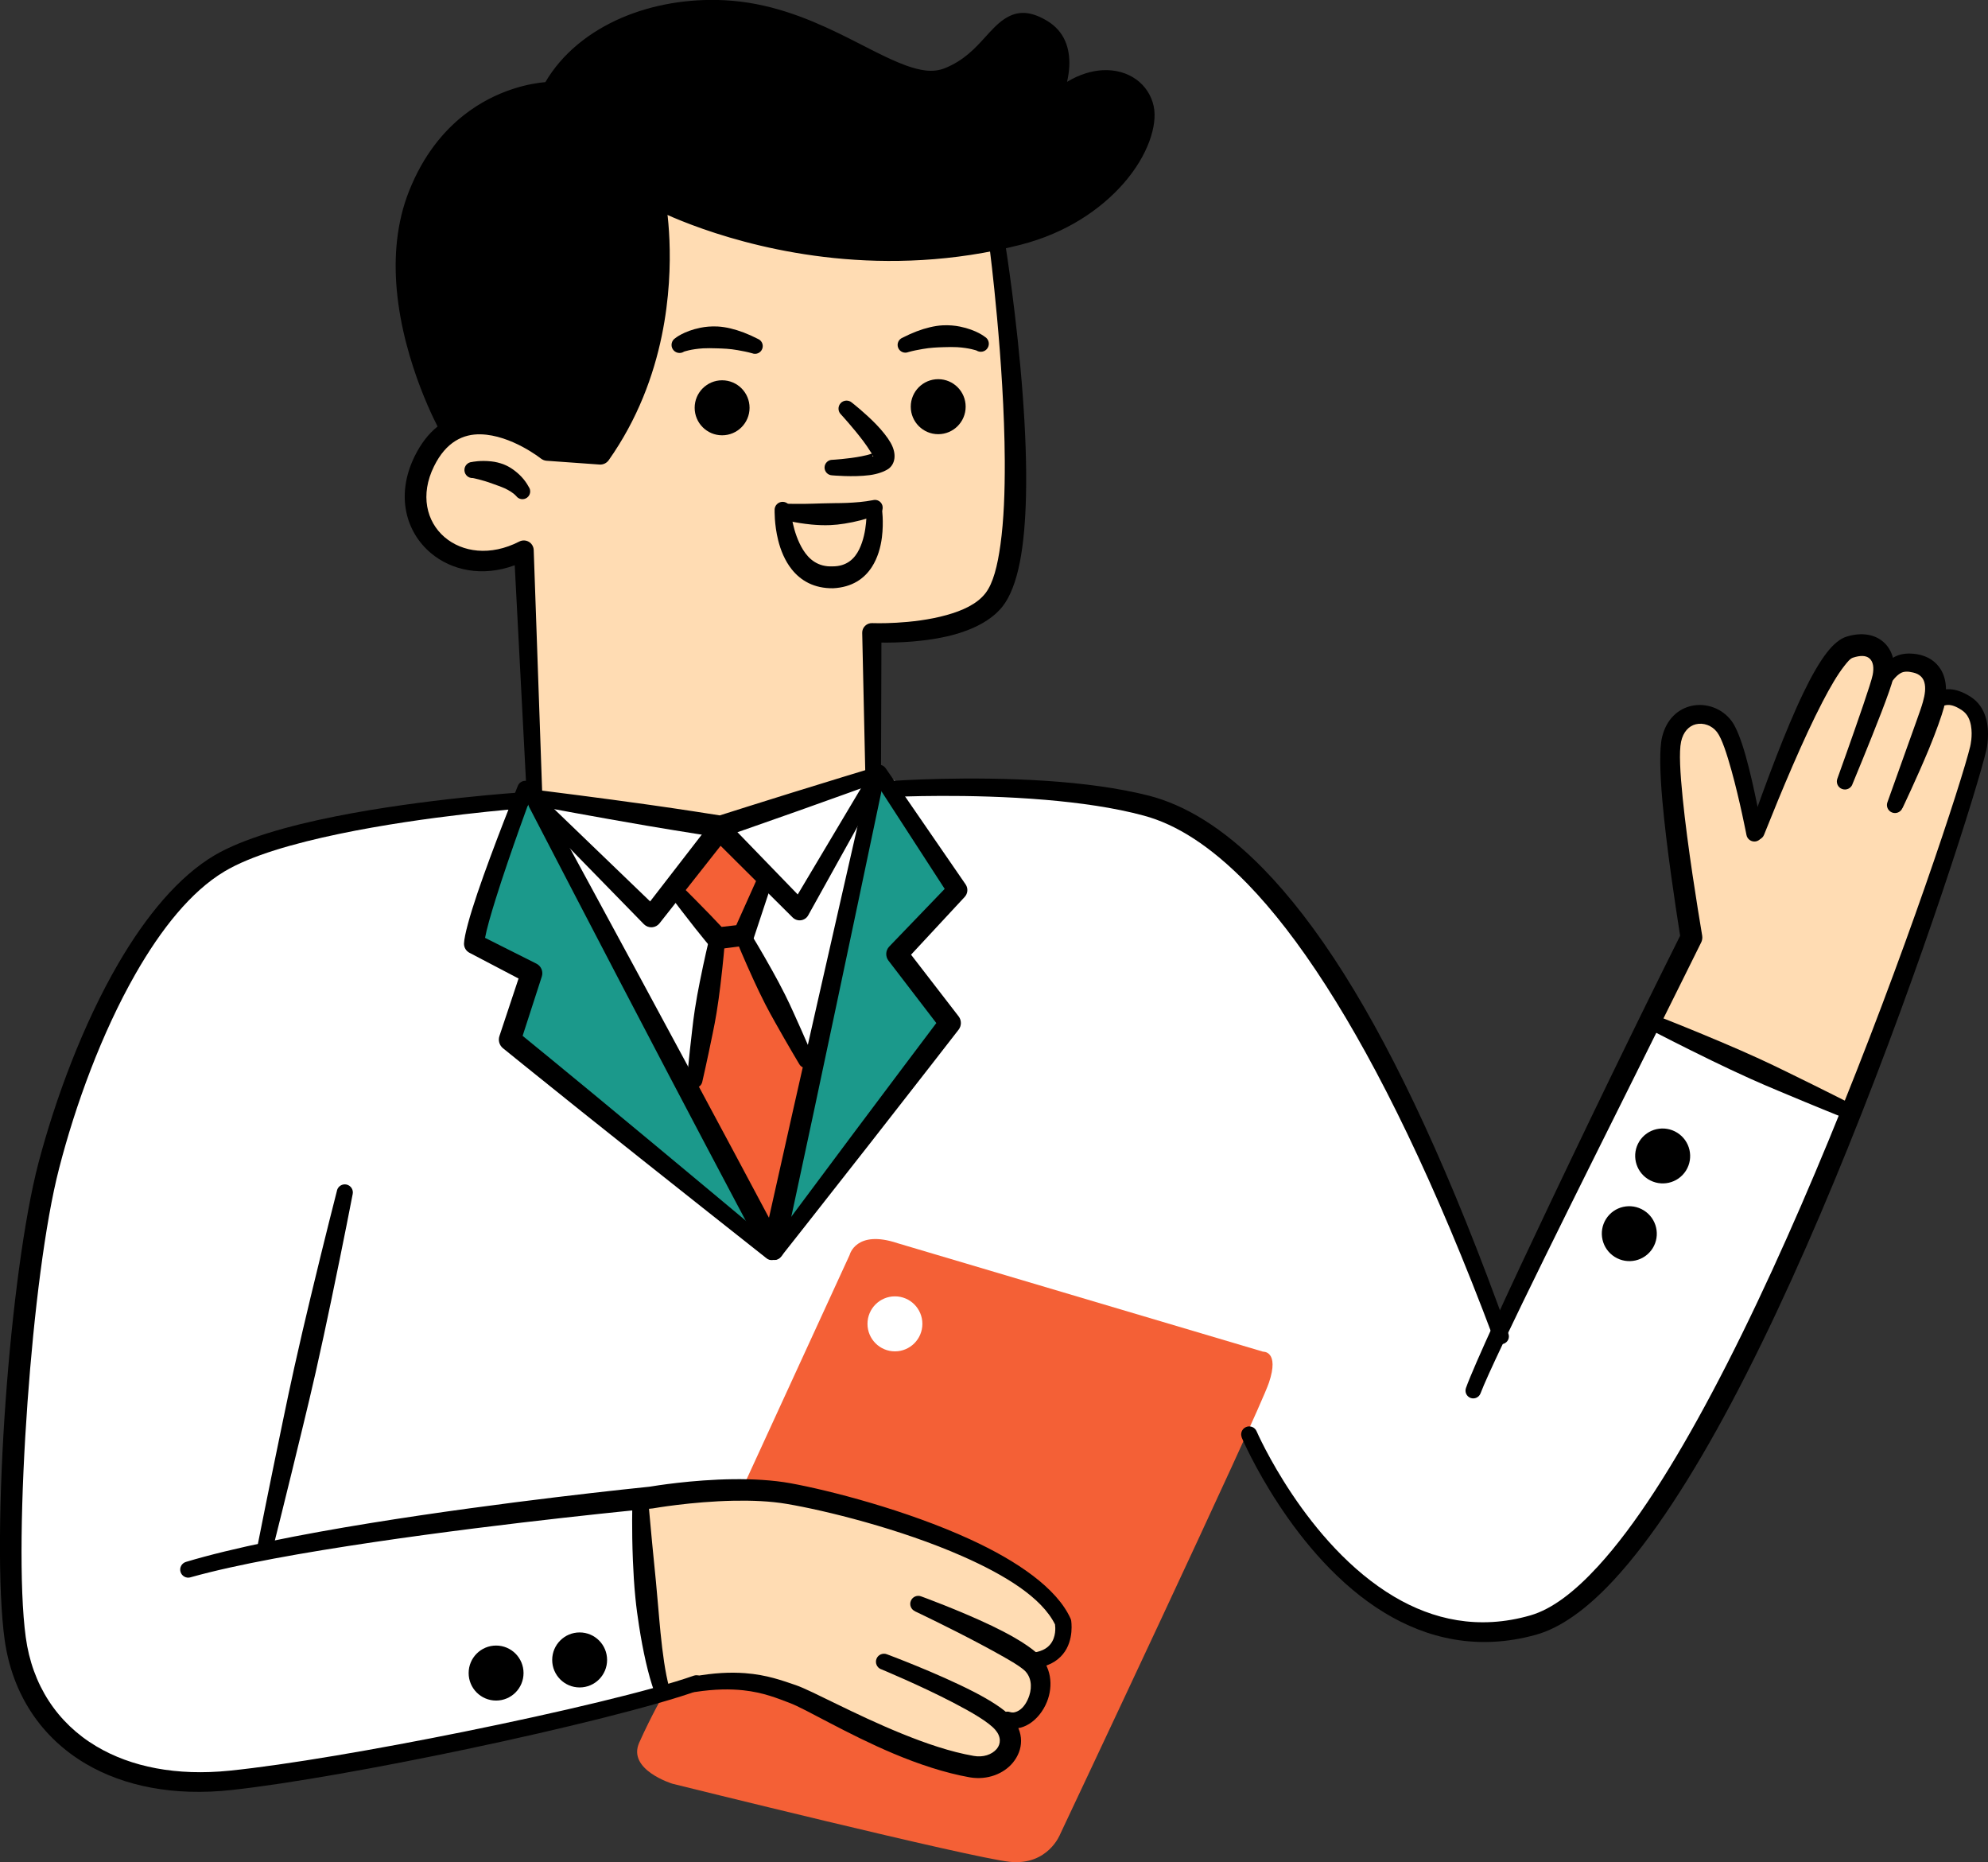 <?xml version="1.0" encoding="UTF-8"?>
<svg id="_レイヤー_2" data-name="レイヤー 2" xmlns="http://www.w3.org/2000/svg" viewBox="0 0 410.67 384.59">
  <rect x="0" y="0" width="410.67" height="384.59" fill="#333333" stroke="none"/>
  <defs>
    <style>
      .cls-1 {
        fill: #1b998b;
      }

      .cls-1, .cls-2, .cls-3, .cls-4, .cls-5 {
        fill-rule: evenodd;
      }

      .cls-2 {
        fill: #fff;
      }

      .cls-3 {
        fill: #f46036;
      }

      .cls-4 {
        fill: #ffdcb3;
      }
    </style>
  </defs>
  <g id="line">
    <g>
      <g id="_案内人くん1" data-name="案内人くん1">
        <g id="_肌色" data-name="肌色">
          <path class="cls-4" d="M135.76,41.59c7.95,3.88,20.93,8.98,37.67,10.33,13.43,1.08,24.66-.63,32.43-2.45,3.13,23.03,4.04,41.39,4.24,54.28.1,6.65.05,13.82-4.83,19.5-7.41,8.63-20.84,7.88-25,7.5-.02,9.92-.04,19.84-.06,29.75-10.69,3.36-21.38,6.72-32.07,10.08l-37.89-6.38c-.66-16.87-1.32-33.74-1.99-50.62-7.25,4.71-16.55,2.6-20.5-3.67-3.78-5.99-1.56-14.04,3.33-18.17,5.94-5.01,15.93-4.36,22.17,2.5,3.72.22,7.44.44,11.17.67,3.61-5.69,8.71-15.35,11-28.33,1.81-10.26,1.22-19,.33-25Z"/>
          <path class="cls-4" d="M131.61,309.76c.12,6.65.63,14.14,1.83,22.28.99,6.71,2.29,12.84,3.71,18.34,3.84-1.71,9.48-3.53,16.1-2.95,7.43.64,12.6,4,15.67,5.83,6.97,4.16,17.64,9.13,33.59,12.28.15-.01,3.85-.35,5.41-3.62,1.27-2.64.16-5.15,0-5.5.48-.05,4.07-.49,6.07-3.64,1.74-2.75,1.57-6.44-.46-9.29.28-.04,3.37-.5,4.9-3.43,1.52-2.93.13-5.72,0-5.97-1.26-1.54-3.15-3.68-5.67-6-12.14-11.16-25.82-14.21-37.5-16.67-9.69-2.04-24.86-4.04-43.65-1.67Z"/>
          <path class="cls-4" d="M341.35,211.12c14.07,6.39,28.13,12.77,42.2,19.16,8.18-24.65,16.36-49.29,24.55-73.94,2.56-4.63,1.3-9.69-1.75-11.5-2.69-1.6-6.02-.21-6.5,0,1.44-2.98.25-6.47-2.33-7.83-2.86-1.51-6.84-.11-8.17,3.33.72-2.69-.38-5.45-2.5-6.67-2.61-1.51-6.41-.47-8.08,2.67l-16.32,35-5.6-20.75c-1.38-2.46-4.26-3.66-6.92-2.92-2.52.7-4.32,3-4.42,5.67,1.21,13.33,2.42,26.67,3.63,40l-7.8,17.78Z"/>
        </g>
        <g id="_オレンジ色" data-name="オレンジ色">
          <path class="cls-3" d="M148.63,173.47l-8.12,10.62,8.12,8.06-4.88,33.06c5.17,9.75,10.33,19.5,15.5,29.25,2.62-11.08,5.25-22.17,7.88-33.25-5.02-9.69-10.04-19.37-15.05-29.06,1.94-3.31,3.87-6.63,5.8-9.94-3.08-2.92-6.17-5.83-9.25-8.75Z"/>
        </g>
        <g id="_緑色" data-name="緑色">
          <path class="cls-1" d="M108.76,163.12l49.99,94.52c-17.33-14.43-34.66-28.86-51.99-43.3,1.08-4.79,2.17-9.58,3.25-14.38-3.71-1.92-7.42-3.83-11.12-5.75,3.29-10.37,6.58-20.73,9.88-31.1Z"/>
          <path class="cls-1" d="M181.99,159.09c-7.2,32.77-14.4,65.54-21.59,98.3l35.53-45.8-11.06-15.56,13.06-12.77c-5.31-8.06-10.63-16.11-15.94-24.17Z"/>
        </g>
        <g id="_白色" data-name="白色">
          <polygon class="cls-2" points="142.16 223.98 110.25 164.21 148.14 170.59 180.2 160.52 167.13 217.93 154.76 194.26 157.88 182.22 148.76 171.93 140.51 184.09 146.9 193.37 142.16 223.98"/>
          <path class="cls-2" d="M107.26,165.59c-3.28,9.56-6.56,19.11-9.83,28.67,4.19,1.9,8.39,3.81,12.58,5.71-1.76,4.74-3.51,9.48-5.27,14.22,18.34,15.02,36.68,30.05,55.02,45.07,12.06-15.89,24.11-31.78,36.17-47.67l-11.06-15.56,13.06-12.77-15.94-24.17,6.03,4.55c7.55-1.04,18.69-1.82,31.9.12,10.86,1.59,20.67,3.03,30.67,9.5,9.1,5.89,14.46,14.26,25.17,31,3.99,6.24,8.26,13.46,13.5,23.5,5.75,11.02,13.12,26.34,20.5,45.5,10.53-20.71,21.06-41.42,31.59-62.14l42.2,19.16c-10.04,21.6-20.08,43.21-30.12,64.81-7.67,10.83-15.33,21.67-23,32.5-3.15,2.53-13.66,10.32-27.67,9.17-12.43-1.02-20.49-8.48-27.17-14.67-10.04-9.29-15.25-19.74-17.97-26.9,1.24-2.89,2.48-5.79,3.72-8.68-1.78-2.56-3.56-5.11-5.33-7.67-24.42-7.39-48.83-14.78-73.25-22.17-2.28.97-4.56,1.94-6.83,2.92-7.09,15.68-14.18,31.35-21.26,47.03-7.19.55-14.38,1.09-21.57,1.64-.32,6.22-.29,13.47.5,21.5.77,7.79,2.09,14.72,3.57,20.62-15.07,3.34-30.6,6.54-46.57,9.55-11.86,2.24-23.53,4.29-35,6.17-1.8.53-24.74,6.89-40.67-7.29-8.44-7.52-11.2-17.49-12-20.55-2.66-10.13-1.05-18.63,0-22.67-.04-18.81,1.41-34.36,2.83-45.5,4.98-38.88,14.08-57.73,16.83-63.17,7.73-15.27,15.45-23.7,24.83-29.17,2.3-1.34,5.7-3.08,12.67-5.33,10.02-3.24,25.83-7.01,47.17-6.83Z"/>
        </g>
      </g>
      <g>
        <path class="cls-3" d="M153.77,306.51l21.74-47.33s1.29-5.31,9.9-2.43l75.52,22.41s3.42-.19,1.2,6.4c-2.22,6.59-43.11,93.21-43.11,93.21,0,0-2.48,6.57-10.46,5.74-7.98-.83-69.64-16.12-69.64-16.12,0,0-9.41-2.86-6.87-8.5,2.53-5.64,5.05-9.99,5.05-9.99,0,0,9.53-3.41,15.06-2.68,5.53.73,13.87,3.6,21.42,7.42,7.55,3.82,20.08,9.66,23.81,10.41,3.74.74,8.29,1.11,9.62-2.11,1.33-3.22.91-6.52.37-7.25,0,0,6.43-.92,7.27-4.14.84-3.22.89-5.83-1.12-8.06,0,0,4.24-1.15,5.31-4.33,1.07-3.19-.82-6.94-2.75-9.13-1.92-2.18-27.1-19.27-62.32-23.53Z"/>
        <path class="cls-5" d="M107.64,163.65s-19.96,1.29-38.37,4.96c-9.78,1.95-19.12,4.6-24.93,8.02-7.43,4.38-14.19,12.55-19.92,22.4-7.3,12.56-12.97,27.86-16.48,41.17-2.98,11.39-5.42,30.3-6.77,49-1.43,19.78-1.63,39.32-.2,49.52,1.59,11.22,7.56,20.15,16.81,25.58,7.85,4.6,18.11,6.69,30.09,5.38,11.85-1.3,30.52-4.64,48.64-8.46,19.86-4.18,39.06-8.94,47.89-12.13.83-.3,1.27-1.22.97-2.05-.3-.83-1.21-1.27-2.05-.97-8.78,3.09-27.84,7.6-47.55,11.59-18.01,3.64-36.56,6.83-48.33,8.03-10.97,1.12-20.36-.76-27.52-5.02-8.09-4.81-13.27-12.69-14.6-22.55-1.37-10.01-1.03-29.18.37-48.59,1.33-18.4,3.61-37,6.52-48.22,3.34-12.99,8.77-27.92,15.8-40.21,5.28-9.23,11.43-16.97,18.33-21.11,5.5-3.3,14.39-5.82,23.67-7.76,18.15-3.79,37.86-5.26,37.86-5.26.91-.06,1.61-.86,1.54-1.77-.06-.91-.86-1.61-1.77-1.54Z"/>
        <path class="cls-5" d="M69.61,245.9s-2.47,9.6-5.42,21.89c-1.11,4.62-2.29,9.62-3.4,14.64-.83,3.72-1.61,7.45-2.35,11.02-2.93,14.07-5.24,25.78-5.24,25.78-.19.86.35,1.72,1.21,1.92.86.19,1.72-.35,1.92-1.21,0,0,2.92-11.58,6.29-25.55.86-3.55,1.75-7.26,2.59-10.97,1.13-5.01,2.21-10.04,3.18-14.69,2.59-12.37,4.46-22.1,4.46-22.1.2-.9-.36-1.78-1.26-1.99-.89-.2-1.78.36-1.99,1.26Z"/>
        <path class="cls-5" d="M39.34,325.76c9.67-2.72,23.59-5.15,37.8-7.26,28.2-4.18,57.57-6.96,57.57-6.96.06,0,.12-.01.18-.02,0,0,7.93-1.41,16.69-1.58,3.69-.07,7.53.07,10.97.66,7.81,1.32,23.36,5.11,36.28,10.81,8.77,3.87,16.37,8.53,19.11,14.08.09.64.23,2.58-.95,4.07-.74.94-2.02,1.64-4.1,1.81-.88.07-1.55.84-1.48,1.72.07.88.84,1.55,1.72,1.48,3.27-.22,5.22-1.47,6.43-2.93,2.41-2.92,1.71-6.98,1.71-6.98-.03-.14-.07-.28-.13-.4-2.83-6.26-11.01-11.88-20.73-16.34-13.17-6.05-29.1-10.13-37.1-11.59-3.7-.67-7.83-.88-11.79-.84-8.6.1-16.43,1.4-17.33,1.55-1.76.18-30.29,3.08-57.65,7.51-14.36,2.32-28.39,5.1-38.12,8.02-.88.26-1.39,1.18-1.13,2.06.26.88,1.18,1.39,2.06,1.13Z"/>
        <path class="cls-5" d="M189.04,332.79s7.26,3.43,13.81,6.94c1.56.83,3.08,1.66,4.45,2.44,1.65.94,3.09,1.79,4.05,2.57,1.73,1.37,1.88,3.58,1.28,5.42-.42,1.29-1.14,2.47-2.12,3.08-.56.35-1.19.56-1.85.35-.83-.3-1.75.13-2.05.96-.3.83.13,1.75.96,2.05,3.43,1.4,7.13-1.24,8.7-5.12,1.34-3.33.95-7.37-2.09-10.1-1.09-.94-2.69-2.06-4.61-3.16-1.43-.83-3.05-1.66-4.71-2.46-6.84-3.26-14.53-6.05-14.53-6.05-.85-.35-1.82.05-2.17.9-.35.85.05,1.82.9,2.17Z"/>
        <path class="cls-5" d="M182,344.73s8.03,3.32,14.96,6.93c3.77,1.96,7.23,3.97,8.63,5.58,1.24,1.42,1.19,2.93.29,3.98-1,1.17-2.81,1.77-4.74,1.42-4.85-.84-9.96-2.61-14.81-4.58-9.81-3.98-18.57-8.88-21.92-10.03-2.75-.93-5.96-2.14-10.52-2.48-2.94-.22-6.45-.09-10.77.72-.87.15-1.46.98-1.31,1.85.15.87.98,1.46,1.85,1.31,3.99-.61,7.21-.63,9.9-.34,4.16.45,7.05,1.66,9.54,2.6,3.3,1.22,11.83,6.41,21.52,10.49,5.13,2.16,10.58,3.98,15.73,4.89,3.68.62,7.03-.78,8.88-3.03,2.12-2.58,2.57-6.25-.5-9.61-1.34-1.46-4.15-3.26-7.5-4.99-7.6-3.92-18.02-7.79-18.02-7.79-.85-.33-1.82.09-2.15.94-.33.85.09,1.82.94,2.15Z"/>
        <path class="cls-5" d="M130.63,310.58s-.16,5.02.11,11.68c.1,2.43.25,5.08.52,7.77.19,1.94.46,3.89.76,5.81.8,5.16,1.88,10.03,3.13,13.49.27.84,1.17,1.31,2.01,1.05.84-.27,1.31-1.17,1.05-2.01-.8-2.95-1.33-6.91-1.76-11.16-.18-1.75-.32-3.54-.48-5.33-.16-1.8-.31-3.6-.48-5.34-.28-2.9-.56-5.64-.79-8.03-.45-4.76-.74-8.04-.74-8.04-.03-.92-.79-1.64-1.71-1.61-.92.03-1.64.79-1.61,1.71Z"/>
        <path class="cls-5" d="M184.78,164.58s15.16-.75,31.19.61c7.01.6,14.18,1.59,20.32,3.26,6.67,1.79,13.78,6.24,21.41,14.09,5.2,5.36,10.61,12.29,16.24,21.07,10.84,16.89,22.49,40.53,34.65,72.95.3.83,1.23,1.26,2.06.95.83-.3,1.26-1.23.95-2.06-11.79-32.95-23.1-57.07-33.9-74.23-5.75-9.13-11.36-16.3-16.76-21.83-8.35-8.53-16.26-13.16-23.55-15.05-6.38-1.63-13.83-2.57-21.1-3.06-16.31-1.1-31.69-.02-31.69-.02-.92.06-1.61.84-1.56,1.76.06.91.84,1.61,1.76,1.56Z"/>
        <path class="cls-5" d="M256.5,296.88s10.42,24.65,29.56,36.23c8.7,5.26,19.16,7.86,31.23,4.51,5.11-1.42,10.52-5.33,15.99-11.21,8.02-8.62,16.31-21.53,24.29-36.52,8.58-16.13,16.83-34.69,24.15-52.81,15.61-38.59,27.01-75.2,28.62-82.22,0,.02.86-3.6-.18-6.83-.5-1.56-1.41-3.02-2.97-4.05-1.93-1.27-3.54-1.68-4.87-1.64-2.26.06-3.8,1.37-4.77,2.65-.54.7-.41,1.71.29,2.25.7.54,1.71.41,2.25-.29.48-.62,1.2-1.34,2.3-1.36.82-.02,1.78.33,2.96,1.14,1.12.76,1.59,1.95,1.8,3.1.39,2.15-.14,4.25-.14,4.25,0,0,0,.01,0,.02-1.66,6.96-13.47,43.15-29.24,81.38-7.4,17.92-15.67,36.29-24.19,52.3-7.77,14.61-15.71,27.25-23.47,35.7-4.79,5.22-9.45,8.83-13.94,10.13-10.81,3.12-20.23.83-28.1-3.81-18.35-10.83-28.49-34.21-28.49-34.21-.36-.84-1.34-1.23-2.18-.87-.84.36-1.24,1.34-.87,2.18Z"/>
        <path class="cls-5" d="M364.05,171.86s-1.55-9.12-3.48-15.91c-.88-3.09-1.89-5.71-2.82-6.98-1.98-2.71-5.32-3.85-8.32-3.19-2.7.6-5.18,2.65-6.1,6.5-.55,2.32-.44,7.21.06,12.97.84,9.6,2.7,21.77,3.68,28.01-1.16,2.33-5.37,10.76-10.72,21.72-4.91,10.05-10.77,22.22-16.23,33.71-8.31,17.47-15.66,33.38-17.29,37.96-.3.83.12,1.75.95,2.06.83.3,1.75-.12,2.06-.95,1.39-3.68,6.72-14.74,13.24-28.03,6.14-12.5,13.37-26.94,19.4-39.06,7.35-14.75,12.94-26.04,12.94-26.04.21-.42.28-.9.21-1.37-.99-5.92-3.04-18.53-4.03-28.41-.52-5.19-.79-9.58-.33-11.68.44-2.04,1.62-3.24,3.03-3.59,1.57-.38,3.33.22,4.4,1.63,1.01,1.33,2.02,4.5,2.98,7.92,1.73,6.22,3.09,13.3,3.09,13.3.16.9,1.03,1.5,1.93,1.34.9-.16,1.5-1.03,1.34-1.93Z"/>
        <path class="cls-5" d="M342.17,213.32s5.04,2.62,11.57,5.79c2.45,1.19,5.11,2.45,7.8,3.66,1.99.9,4,1.75,5.93,2.56,7.6,3.2,13.95,5.74,13.95,5.74.81.37,1.76,0,2.12-.8.37-.81,0-1.76-.8-2.12,0,0-6.1-3.11-13.51-6.72-1.88-.92-3.85-1.87-5.83-2.78-2.68-1.23-5.38-2.4-7.89-3.46-6.67-2.83-11.97-4.9-11.97-4.9-.83-.38-1.82,0-2.2.83-.38.83,0,1.82.83,2.2Z"/>
        <path class="cls-5" d="M134.96,43.01s15.03,8,37.31,10.28c11.34,1.16,24.55.84,38.6-2.75,9.45-2.42,16.54-7.34,21.14-12.56,5.17-5.85,7.15-12.17,6.31-16.06-.97-4.49-5.08-7.71-10.57-7.42-2.23.12-4.74.85-7.32,2.4.24-1.08.41-2.17.46-3.25.16-3.71-1-7.17-4.54-9.32-3.99-2.41-6.63-1.93-9.02-.3-1.3.88-2.54,2.24-3.93,3.77-1.95,2.15-4.31,4.72-8.24,6.29-2.43.98-5.08.49-8.02-.57-4.14-1.5-8.77-4.17-14.03-6.71-6.73-3.25-14.46-6.3-23.42-6.76-7.56-.38-14.91.91-21.23,3.61-6.78,2.91-12.37,7.45-15.8,13.3-2.8.24-10,1.4-16.93,6.89-4.19,3.33-8.3,8.25-11.21,15.56-2.63,6.59-3.16,13.66-2.57,20.33,1.37,15.56,8.78,28.98,8.78,28.98.42.78,1.4,1.06,2.18.64.78-.42,1.06-1.4.64-2.18,0,0-5.51-10.21-7.54-22.95-1.19-7.47-1.2-15.82,1.92-23.46,2.68-6.55,6.38-10.96,10.18-13.92,7.72-6.02,15.75-5.99,15.75-5.99.74,0,1.41-.4,1.76-1.05,2.99-5.53,8.17-9.72,14.46-12.36,5.78-2.43,12.49-3.53,19.38-3.14,8.33.47,15.48,3.4,21.72,6.45,5.41,2.65,10.17,5.4,14.43,6.95,4.11,1.5,7.83,1.9,11.23.54,3.95-1.58,6.63-3.94,8.77-6.19,1.63-1.71,2.88-3.37,4.27-4.32,1.1-.75,2.3-.68,4.13.43,1.98,1.19,2.46,3.19,2.38,5.25-.22,5.16-3.79,10.87-3.79,10.87-.63,1.02-.35,2.35.64,3.03.99.68,2.33.45,3.05-.51,3.18-4.27,6.49-6.64,9.51-7.54,4.11-1.23,7.6.44,8.29,3.55.28,1.26.05,2.87-.57,4.64-1.14,3.26-3.6,6.98-7.28,10.36-4.03,3.69-9.51,6.95-16.38,8.77-13.53,3.58-26.27,4-37.22,2.98-21.52-2-36.12-9.53-36.12-9.53-.81-.43-1.82-.11-2.24.7-.43.81-.11,1.82.7,2.24Z"/>
        <path class="cls-5" d="M109.26,166.58s15.44,29.8,28.95,55.53c10.31,19.64,19.51,36.91,19.51,36.91.44.83,1.36,1.3,2.3,1.18.94-.13,1.69-.83,1.9-1.75,0,0,2.73-12.62,6.16-28.7,6-28.19,14.15-67.01,14.15-67.01.19-.86-.36-1.72-1.22-1.91-.86-.19-1.72.36-1.91,1.22,0,0-8.83,38.67-15.17,66.78-2.1,9.31-3.92,17.47-5.08,22.67-3.52-6.61-9.87-18.53-16.81-31.42-13.77-25.59-29.83-55.06-29.83-55.06-.43-.81-1.44-1.12-2.25-.69-.81.43-1.12,1.44-.69,2.25Z"/>
        <path class="cls-5" d="M106.96,162.33s-5.1,12.6-8.36,22.2c-1.57,4.64-2.68,8.62-2.75,10.33-.02.81.42,1.55,1.14,1.92l10.13,5.31-3.96,11.91c-.29.89,0,1.87.72,2.47,0,0,7.14,5.79,16.28,13.1,16.03,12.81,38.2,30.31,38.2,30.31.69.56,1.7.45,2.26-.23.56-.69.45-1.7-.23-2.26,0,0-21.66-18.12-37.48-31.19-6.82-5.63-12.55-10.32-14.95-12.27l3.96-12.24c.34-1.03-.12-2.16-1.09-2.66l-10.63-5.34c.33-1.83,1.16-4.7,2.17-7.95,2.99-9.59,7.69-22.22,7.69-22.22.33-.85-.09-1.82-.95-2.15-.86-.33-1.82.09-2.15.95Z"/>
        <path class="cls-5" d="M180.2,160.52l14.95,23.06-11.47,11.92c-.75.8-.81,2.02-.15,2.89l9.89,12.9c-2.61,3.47-9.76,12.94-16.87,22.45-8.93,11.93-17.81,23.9-17.81,23.9-.54.7-.4,1.71.3,2.25.7.54,1.71.4,2.25-.3,0,0,9.24-11.69,18.42-23.43,9.19-11.73,18.32-23.51,18.32-23.51.62-.81.62-1.93,0-2.74l-9.83-12.74,11.07-11.92c.66-.7.75-1.76.22-2.57l-16.53-24.01c-.51-.76-1.54-.97-2.31-.46-.76.51-.97,1.54-.46,2.31Z"/>
        <path class="cls-5" d="M146.41,194.3s-.9,3.7-1.85,8.48c-.36,1.79-.72,3.73-1.02,5.69-.23,1.45-.4,2.9-.56,4.3-.65,5.5-1.06,10.07-1.06,10.07-.14.87.46,1.7,1.33,1.84.87.14,1.7-.46,1.84-1.33,0,0,1.03-4.47,2.13-9.9.28-1.38.57-2.81.8-4.26.32-1.95.58-3.91.8-5.72.59-4.84.89-8.64.89-8.64.14-.91-.47-1.76-1.38-1.9-.91-.14-1.76.47-1.9,1.38Z"/>
        <path class="cls-5" d="M152.26,194.57s1.41,3.45,3.39,7.77c.74,1.62,1.57,3.36,2.45,5.08.65,1.27,1.35,2.52,2.02,3.72,2.64,4.71,4.95,8.56,4.95,8.56.4.79,1.37,1.1,2.16.7.79-.4,1.1-1.37.7-2.16,0,0-1.74-4.13-3.98-9.05-.57-1.25-1.16-2.55-1.81-3.83-.86-1.72-1.78-3.42-2.65-4.98-2.31-4.15-4.26-7.32-4.26-7.32-.41-.82-1.42-1.15-2.23-.73-.82.41-1.15,1.42-.73,2.23Z"/>
        <path class="cls-5" d="M111.01,168.34l22.02,22.55c.44.43,1.04.66,1.65.62.61-.04,1.18-.34,1.56-.82l12.62-16.01,14.87,14.79c.45.45,1.08.67,1.71.59.63-.08,1.19-.45,1.5-1l13.93-25.06c.44-.77.18-1.75-.59-2.19-.77-.44-1.75-.18-2.19.59l-13.3,22.33-14.53-15.01c-.46-.46-1.09-.71-1.74-.67-.65.04-1.25.35-1.65.86l-12.57,16.26-20.96-20.18c-.65-.65-1.7-.64-2.35,0-.65.65-.64,1.7,0,2.35Z"/>
        <path class="cls-5" d="M204.45,51.36s3,23.28,3.11,43.8c.03,6.28-.19,12.3-.89,17.3-.61,4.42-1.51,8-3.09,10.04-1.75,2.27-4.79,3.62-8.02,4.52-7.17,2.01-15.36,1.67-15.36,1.67-.55-.03-1.08.17-1.48.55-.4.38-.62.9-.61,1.45l.67,30.43c0,.88.73,1.6,1.62,1.59.88,0,1.6-.73,1.59-1.62l.09-28.38c3.09.04,9.11-.11,14.61-1.54,4.22-1.1,8.1-3.01,10.41-5.92,1.58-2,2.79-5.16,3.57-9.13.76-3.85,1.15-8.51,1.27-13.55.16-6.6-.14-13.86-.66-20.8-1.2-16.32-3.54-30.87-3.54-30.87-.13-.91-.97-1.54-1.88-1.41-.91.13-1.54.97-1.41,1.88Z"/>
        <path class="cls-5" d="M134.22,42.06s2.02,11.83-1.27,26.45c-1.65,7.36-4.65,15.42-9.98,23.04l-9.05-.75c-1.19-.87-4.21-2.92-7.93-4.28-3.1-1.13-6.66-1.77-10.08-1.04-3.83.82-7.57,3.28-10.29,8.82-3.93,8.09-1.74,15.62,3.4,19.94,4.24,3.56,10.59,4.98,17.31,2.5,0,0,2.51,48.15,2.51,48.15.04.88.79,1.57,1.67,1.53.88-.04,1.57-.79,1.53-1.67l-1.79-51.18c-.03-.7-.42-1.33-1.02-1.68-.61-.35-1.35-.36-1.97-.04-5.96,3.06-11.76,2.22-15.43-.92-3.73-3.2-5.09-8.74-2.17-14.63,2.51-5.1,6.09-6.69,9.64-6.6,6.34.16,12.42,4.99,12.42,4.99.35.27.76.44,1.2.47l10.91.78c.75.06,1.47-.28,1.91-.89,6-8.5,9.28-17.53,10.97-25.72,3.19-15.45.77-27.86.77-27.86-.17-.9-1.03-1.5-1.93-1.33-.9.17-1.5,1.03-1.34,1.93Z"/>
        <path class="cls-5" d="M97.69,98.73s1.86.35,4.07,1.17c.41.15.84.29,1.27.46.4.16.82.29,1.23.49.82.4,1.65.84,2.36,1.58.52.72,1.52.88,2.24.36s.88-1.52.36-2.24c-.84-1.56-2-2.71-3.27-3.61-.58-.41-1.2-.75-1.82-1-.89-.35-1.79-.56-2.62-.65-2.31-.26-4,.12-4,.12-.92.05-1.62.83-1.57,1.75.05.92.83,1.62,1.75,1.57Z"/>
        <path class="cls-5" d="M111.48,166.56s11.88,2.22,22.2,3.98c7.88,1.34,14.84,2.39,14.84,2.39.35.06.72.02,1.05-.09,0,0,7.66-2.66,15.31-5.37,7.65-2.71,15.27-5.48,15.27-5.48.84-.28,1.29-1.19,1.02-2.03-.28-.84-1.19-1.29-2.03-1.02,0,0-7.76,2.35-15.51,4.76-6.53,2.03-13.06,4.1-14.94,4.7-1.75-.28-7.71-1.22-14.35-2.16-10.37-1.47-22.36-2.96-22.36-2.96-.91-.14-1.76.48-1.9,1.39-.14.91.48,1.76,1.39,1.9Z"/>
        <path class="cls-5" d="M139.37,186.23s2.23,2.95,4.23,5.47c1.52,1.92,2.9,3.57,2.9,3.57.49.56,1.22.84,1.96.75l5.39-.7c.81-.1,1.49-.63,1.79-1.39l3.7-11.18c.32-.82-.09-1.75-.91-2.08-.82-.32-1.75.09-2.08.91l-4.26,9.5-3.03.35c-.58-.63-1.43-1.52-2.34-2.47-2.23-2.31-4.85-4.92-4.85-4.92-.6-.69-1.65-.76-2.34-.16-.69.6-.76,1.65-.16,2.35Z"/>
        <path class="cls-5" d="M92.51,89.02s-11.78-22.31-8.7-40.17c3.08-17.86,12.73-26.78,29.99-29.88,0,0,7.3-12.48,24.25-15.24,16.95-2.76,28.41,1.31,38.64,7.05,10.23,5.73,14.89,6.62,19.8,4.42,4.91-2.2,9.76-7.33,12.66-9.39,0,0,3.17-2.85,6.85,1.43,3.67,4.28,2.92,9.63.75,14.29,0,0,5.63-5.37,10.83-4.42,5.2.96,10,3.79,7.42,11.53,0,0-3.09,17-30.05,21.52-26.96,4.52-53.96-1.39-68.39-8.26,0,0,2.22,17.64-1.64,28.59-3.86,10.95-11.51,23.32-11.51,23.32l-10.49-1.49s-5.93-8.89-20.4-3.31Z"/>
        <path class="cls-5" d="M119.74,337.14c3.13,0,5.67,2.54,5.67,5.68s-2.54,5.68-5.67,5.68-5.67-2.54-5.67-5.68,2.54-5.68,5.67-5.68Z"/>
        <path class="cls-5" d="M102.48,339.85c3.13,0,5.67,2.54,5.67,5.68s-2.54,5.68-5.67,5.68-5.67-2.54-5.67-5.68,2.54-5.68,5.67-5.68Z"/>
        <path class="cls-5" d="M331.76,251.76c1.67-2.65,5.17-3.44,7.83-1.77,2.66,1.67,3.46,5.17,1.8,7.82-1.67,2.65-5.17,3.44-7.83,1.77-2.66-1.67-3.46-5.17-1.8-7.82Z"/>
        <path class="cls-5" d="M338.65,235.71c1.67-2.65,5.17-3.44,7.83-1.77,2.66,1.67,3.46,5.17,1.8,7.82-1.67,2.65-5.17,3.44-7.83,1.77-2.66-1.67-3.46-5.17-1.8-7.82Z"/>
        <path class="cls-5" d="M180.1,93.67c-.6.24-1.37.42-2.16.57-2.82.55-5.96.72-5.96.72-.88-.02-1.62.67-1.65,1.56-.02.88.67,1.62,1.56,1.65,0,0,4.35.41,7.75-.04,1.61-.21,3-.71,3.89-1.3,1.32-.95,1.81-2.97.46-5.37-.66-1.17-1.76-2.53-2.97-3.79-2.33-2.41-5.02-4.5-5.02-4.5-.68-.62-1.73-.57-2.35.1-.62.68-.57,1.73.1,2.35,0,0,2.52,2.74,4.55,5.44.56.75,1.08,1.49,1.49,2.17.08.14.2.29.32.44ZM180.33,94.01c-.06.14-.14.31-.02.28.12-.03.1-.14.02-.28Z"/>
        <path class="cls-5" d="M161.81,107.31s2.32.68,5.81,1.02c1.19.11,2.51.18,3.91.12.95-.04,1.94-.15,2.94-.31,2.23-.35,4.51-.93,6.71-1.76.85-.24,1.34-1.13,1.1-1.98-.24-.85-1.13-1.34-1.98-1.1-1.78.35-3.57.48-5.33.56-.86.04-1.69.04-2.51.05-.87.02-1.71.03-2.52.05-1.41.04-2.7.09-3.8.1-2.31.02-3.79-.03-3.79-.03-.9-.15-1.76.46-1.91,1.36-.15.9.46,1.76,1.36,1.91Z"/>
        <path class="cls-5" d="M149.17,78.54c3.13,0,5.67,2.54,5.67,5.68s-2.54,5.68-5.67,5.68-5.67-2.54-5.67-5.68,2.54-5.68,5.67-5.68Z"/>
        <path class="cls-5" d="M193.81,78.31c-3.13,0-5.67,2.54-5.67,5.68s2.54,5.68,5.67,5.68,5.67-2.54,5.67-5.68-2.54-5.68-5.67-5.68Z"/>
        <path class="cls-5" d="M141.27,72.63s1.44-.53,3.97-.69c.83-.05,1.77-.03,2.82,0,1.29.04,2.73.08,4.35.38.93.17,1.91.34,2.96.64.82.33,1.76-.07,2.08-.89.33-.82-.07-1.75-.89-2.08-2.04-1.05-3.91-1.74-5.65-2.16-.92-.22-1.8-.35-2.64-.4-1.35-.07-2.55.05-3.59.26-3.46.7-5.19,2.15-5.19,2.15-.77.49-1,1.52-.51,2.29.49.77,1.52,1,2.29.51Z"/>
        <path class="cls-5" d="M203.5,69.6s-1.73-1.45-5.19-2.15c-1.04-.21-2.25-.33-3.59-.26-.83.04-1.71.18-2.64.4-1.74.41-3.61,1.11-5.65,2.16-.82.33-1.22,1.26-.89,2.08.33.82,1.26,1.22,2.08.89,1.04-.3,2.02-.47,2.96-.64,1.62-.29,3.07-.34,4.35-.38,1.06-.03,1.99-.05,2.82,0,2.52.16,3.97.69,3.97.69.77.49,1.8.27,2.29-.51.49-.77.26-1.8-.51-2.29Z"/>
        <path class="cls-5" d="M160.02,105.32s-.1,2.93.73,6.26c.51,2.05,1.39,4.23,2.8,6,1.86,2.34,4.62,3.96,8.55,3.91,3.94-.2,6.46-1.99,8.02-4.42,1.18-1.84,1.8-4.03,2.06-6.09.41-3.26-.01-6.08-.01-6.08-.09-.88-.88-1.52-1.76-1.42-.88.09-1.52.88-1.42,1.76,0,0,.26,4.6-1.5,8.21-.94,1.94-2.58,3.53-5.51,3.52-3.02.13-4.87-1.47-6.08-3.41-2.23-3.59-2.57-8.28-2.57-8.28-.01-.92-.77-1.65-1.68-1.64-.92.01-1.65.77-1.64,1.68Z"/>
        <path class="cls-2" d="M184.87,267.73c-3.13,0-5.67,2.54-5.67,5.68s2.54,5.68,5.67,5.68,5.67-2.54,5.67-5.68-2.54-5.68-5.67-5.68Z"/>
        <path class="cls-5" d="M393,166.91s3.03-6.35,5.46-12.21c1.47-3.56,2.67-6.95,3.11-8.59.73-3.16.55-5.94-.68-7.89-.97-1.54-2.52-2.71-4.89-3.11-1.78-.28-3.12-.11-4.2.35-1.92.82-2.99,2.51-4.06,4-.54.7-.42,1.71.28,2.25.7.54,1.71.42,2.25-.28.71-.83,1.35-1.84,2.37-2.42.63-.35,1.45-.39,2.59-.11,1.28.3,2.01,1.01,2.29,2,.33,1.14.14,2.54-.3,4.08-.23.88-.75,2.3-1.35,4-.87,2.47-1.96,5.51-2.97,8.3-1.61,4.47-2.98,8.34-2.98,8.34-.35.85.05,1.82.9,2.17.85.35,1.82-.05,2.17-.9Z"/>
        <path class="cls-5" d="M382.65,161.99s3.56-8.55,6.03-14.96c1.22-3.16,2.15-5.83,2.37-6.8.73-3.37-.18-6.01-1.91-7.58-1.72-1.56-4.43-2.2-7.77-1.14-1.18.38-2.59,1.45-3.99,3.27-1.5,1.93-3.14,4.77-4.79,8.2-3.79,7.83-7.8,18.78-11.19,28.3-.31.83.11,1.75.93,2.07.83.31,1.75-.11,2.07-.93,3.7-9.26,8.13-19.86,12.09-27.47,1.59-3.06,3.09-5.63,4.46-7.37.69-.88,1.24-1.56,1.81-1.75,1.46-.48,2.67-.51,3.43.15.78.68.95,1.9.66,3.4-.17.89-.98,3.35-1.97,6.28-2.2,6.47-5.32,15.13-5.32,15.13-.33.86.09,1.82.95,2.15s1.82-.09,2.15-.95Z"/>
      </g>
    </g>
  </g>
</svg>